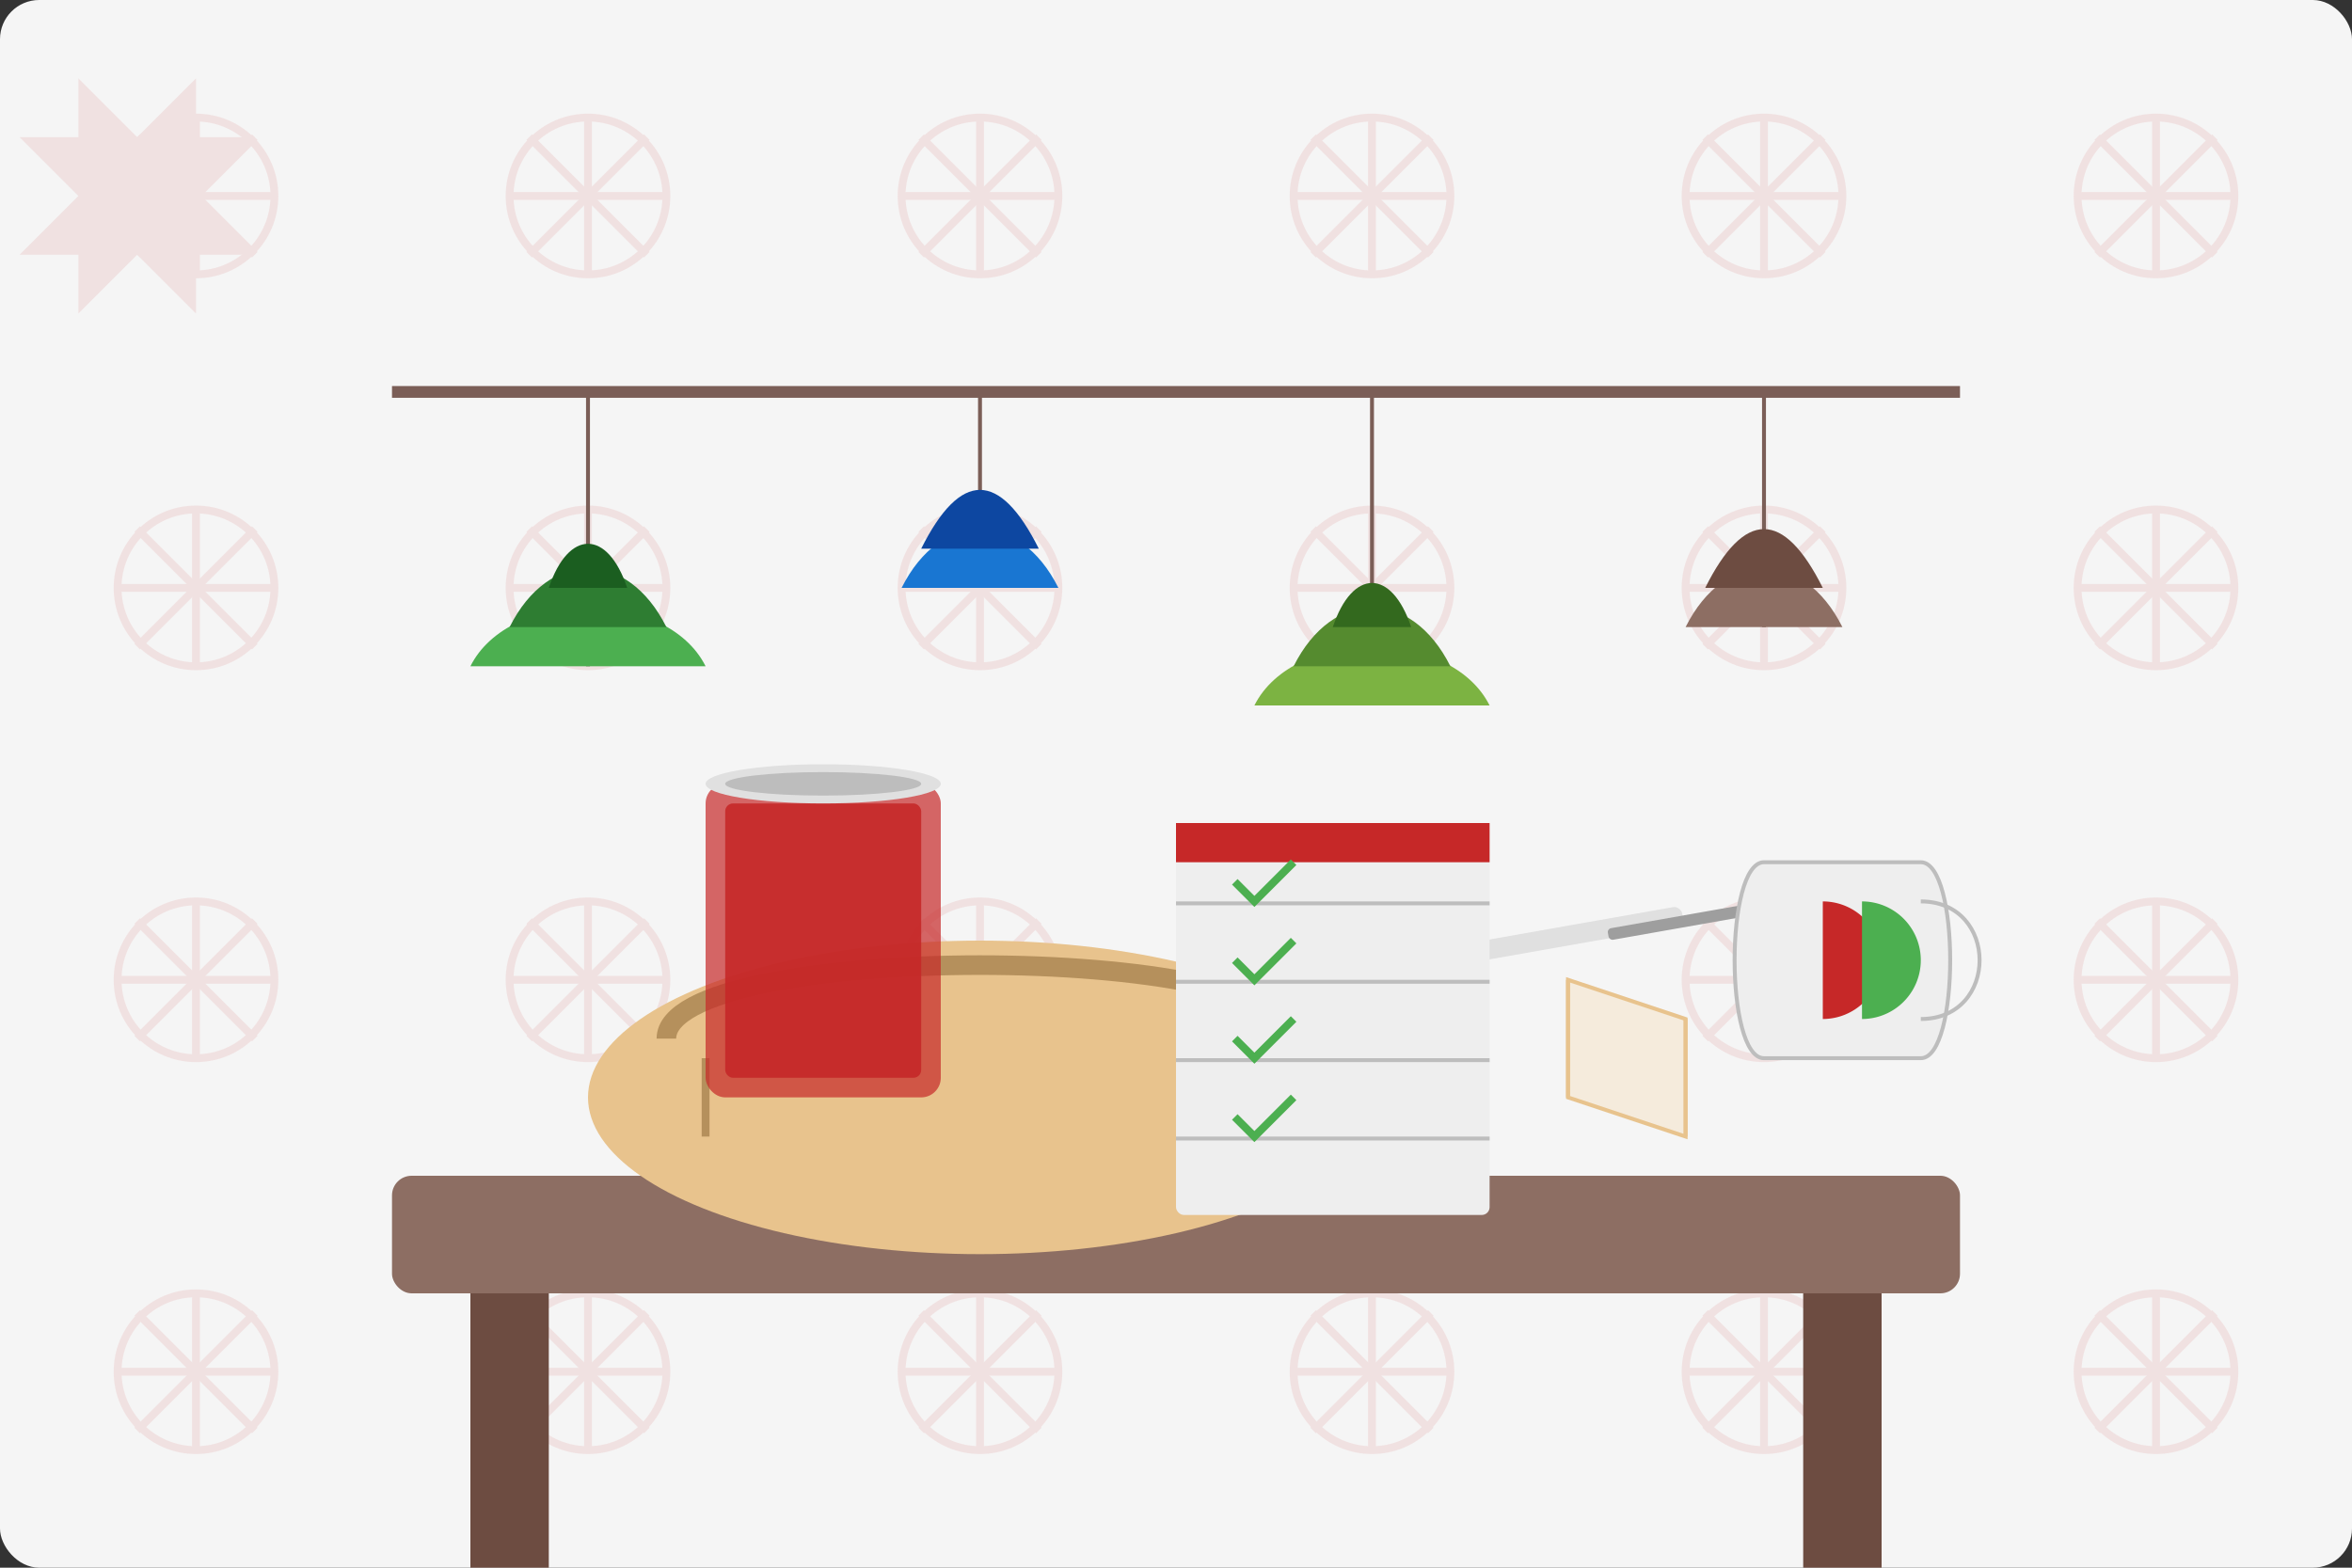 <svg xmlns="http://www.w3.org/2000/svg" viewBox="0 0 600 400">
  <rect x="0" y="0" width="600" height="400" fill="#333333" stroke="none"/>
  <!-- Background -->
  <rect width="600" height="400" fill="#f5f5f5" rx="10" ry="10" />
  
  <!-- Decorative pattern - Polish folk art inspired -->
  <g opacity="0.1">
    <path d="M20,20 L50,50 L20,80 Z" fill="#c62828" transform="rotate(0, 35, 50)" />
    <path d="M20,20 L50,50 L20,80 Z" fill="#c62828" transform="rotate(90, 35, 50)" />
    <path d="M20,20 L50,50 L20,80 Z" fill="#c62828" transform="rotate(180, 35, 50)" />
    <path d="M20,20 L50,50 L20,80 Z" fill="#c62828" transform="rotate(270, 35, 50)" />
    
    <use href="#folkPattern" x="0" y="0" />
    <use href="#folkPattern" x="100" y="0" />
    <use href="#folkPattern" x="200" y="0" />
    <use href="#folkPattern" x="300" y="0" />
    <use href="#folkPattern" x="400" y="0" />
    <use href="#folkPattern" x="500" y="0" />
    
    <use href="#folkPattern" x="0" y="100" />
    <use href="#folkPattern" x="100" y="100" />
    <use href="#folkPattern" x="200" y="100" />
    <use href="#folkPattern" x="300" y="100" />
    <use href="#folkPattern" x="400" y="100" />
    <use href="#folkPattern" x="500" y="100" />
    
    <use href="#folkPattern" x="0" y="200" />
    <use href="#folkPattern" x="100" y="200" />
    <use href="#folkPattern" x="200" y="200" />
    <use href="#folkPattern" x="300" y="200" />
    <use href="#folkPattern" x="400" y="200" />
    <use href="#folkPattern" x="500" y="200" />
    
    <use href="#folkPattern" x="0" y="300" />
    <use href="#folkPattern" x="100" y="300" />
    <use href="#folkPattern" x="200" y="300" />
    <use href="#folkPattern" x="300" y="300" />
    <use href="#folkPattern" x="400" y="300" />
    <use href="#folkPattern" x="500" y="300" />
  </g>
  
  <!-- Define a folk pattern -->
  <defs>
    <g id="folkPattern">
      <circle cx="50" cy="50" r="20" fill="none" stroke="#c62828" stroke-width="2" />
      <path d="M50,30 L50,70" stroke="#c62828" stroke-width="2" />
      <path d="M30,50 L70,50" stroke="#c62828" stroke-width="2" />
      <path d="M35,35 L65,65" stroke="#c62828" stroke-width="2" />
      <path d="M35,65 L65,35" stroke="#c62828" stroke-width="2" />
    </g>
  </defs>
  
  <!-- Kitchen table -->
  <rect x="100" y="300" width="400" height="30" fill="#8d6e63" rx="5" ry="5" />
  <rect x="120" y="330" width="20" height="70" fill="#6d4c41" />
  <rect x="460" y="330" width="20" height="70" fill="#6d4c41" />
  
  <!-- Polish bread -->
  <ellipse cx="250" cy="280" rx="100" ry="40" fill="#e8c38d" />
  <path d="M170,265 C170,240 330,240 330,265" stroke="#b5905c" stroke-width="5" fill="none" />
  <line x1="180" y1="270" x2="180" y2="290" stroke="#b5905c" stroke-width="2" />
  <line x1="320" y1="270" x2="320" y2="290" stroke="#b5905c" stroke-width="2" />
  
  <!-- Slice of bread -->
  <path d="M400,250 L430,260 L430,290 L400,280 Z" fill="#f5ebdc" />
  <path d="M400,250 L430,260 L430,290 L400,280 Z" stroke="#e8c38d" stroke-width="1" fill="none" />
  <path d="M400,250 L400,280" stroke="#e8c38d" stroke-width="1" fill="none" />
  <path d="M430,260 L430,290" stroke="#e8c38d" stroke-width="1" fill="none" />
  
  <!-- Butter knife -->
  <rect x="350" y="245" width="80" height="5" fill="#e0e0e0" rx="2" ry="2" transform="rotate(-10, 350, 245)" />
  <rect x="410" y="237" width="40" height="3" fill="#9e9e9e" rx="1" ry="1" transform="rotate(-10, 410, 237)" />
  
  <!-- Jar of homemade preserves -->
  <rect x="180" y="200" width="60" height="80" fill="rgba(198, 40, 40, 0.7)" rx="5" ry="5" />
  <rect x="185" y="205" width="50" height="70" fill="rgba(198, 40, 40, 0.9)" rx="2" ry="2" />
  <ellipse cx="210" cy="200" rx="30" ry="5" fill="#e0e0e0" />
  <ellipse cx="210" cy="200" rx="25" ry="3" fill="#bdbdbd" />
  
  <!-- Herbs hanging to dry -->
  <line x1="100" y1="100" x2="500" y2="100" stroke="#7b5e57" stroke-width="3" />
  
  <g id="herbs">
    <line x1="150" y1="100" x2="150" y2="170" stroke="#7b5e57" stroke-width="1" />
    <path d="M120,170 C130,150 170,150 180,170" fill="#4caf50" />
    <path d="M130,160 C140,140 160,140 170,160" fill="#2e7d32" />
    <path d="M140,150 C145,135 155,135 160,150" fill="#1b5e20" />
    
    <line x1="250" y1="100" x2="250" y2="150" stroke="#7b5e57" stroke-width="1" />
    <path d="M230,150 C240,130 260,130 270,150" fill="#1976d2" />
    <path d="M235,140 C245,120 255,120 265,140" fill="#0d47a1" />
    
    <line x1="350" y1="100" x2="350" y2="180" stroke="#7b5e57" stroke-width="1" />
    <path d="M320,180 C330,160 370,160 380,180" fill="#7cb342" />
    <path d="M330,170 C340,150 360,150 370,170" fill="#558b2f" />
    <path d="M340,160 C345,145 355,145 360,160" fill="#33691e" />
    
    <line x1="450" y1="100" x2="450" y2="160" stroke="#7b5e57" stroke-width="1" />
    <path d="M430,160 C440,140 460,140 470,160" fill="#8d6e63" />
    <path d="M435,150 C445,130 455,130 465,150" fill="#6d4c41" />
  </g>
  
  <!-- Notebook with lifehacks -->
  <rect x="300" y="210" width="80" height="100" fill="#eeeeee" rx="2" ry="2" />
  <rect x="300" y="210" width="80" height="10" fill="#c62828" />
  <rect x="300" y="230" width="80" height="1" fill="#bdbdbd" />
  <rect x="300" y="250" width="80" height="1" fill="#bdbdbd" />
  <rect x="300" y="270" width="80" height="1" fill="#bdbdbd" />
  <rect x="300" y="290" width="80" height="1" fill="#bdbdbd" />
  
  <!-- Checkmarks on the notebook -->
  <path d="M315,225 L320,230 L330,220" stroke="#4caf50" stroke-width="2" fill="none" />
  <path d="M315,245 L320,250 L330,240" stroke="#4caf50" stroke-width="2" fill="none" />
  <path d="M315,265 L320,270 L330,260" stroke="#4caf50" stroke-width="2" fill="none" />
  <path d="M315,285 L320,290 L330,280" stroke="#4caf50" stroke-width="2" fill="none" />
  
  <!-- Polish-style mug -->
  <path d="M450,220 C440,220 440,270 450,270 L490,270 C500,270 500,220 490,220 Z" fill="#eeeeee" />
  <path d="M450,220 C440,220 440,270 450,270 L490,270 C500,270 500,220 490,220 Z" stroke="#bdbdbd" stroke-width="1" fill="none" />
  <path d="M490,230 C510,230 510,260 490,260" stroke="#bdbdbd" stroke-width="1" fill="none" />
  <path d="M465,230 A15,15 0 0 1 465,260" fill="#c62828" />
  <path d="M475,230 A15,15 0 0 1 475,260" fill="#4caf50" />
</svg>
